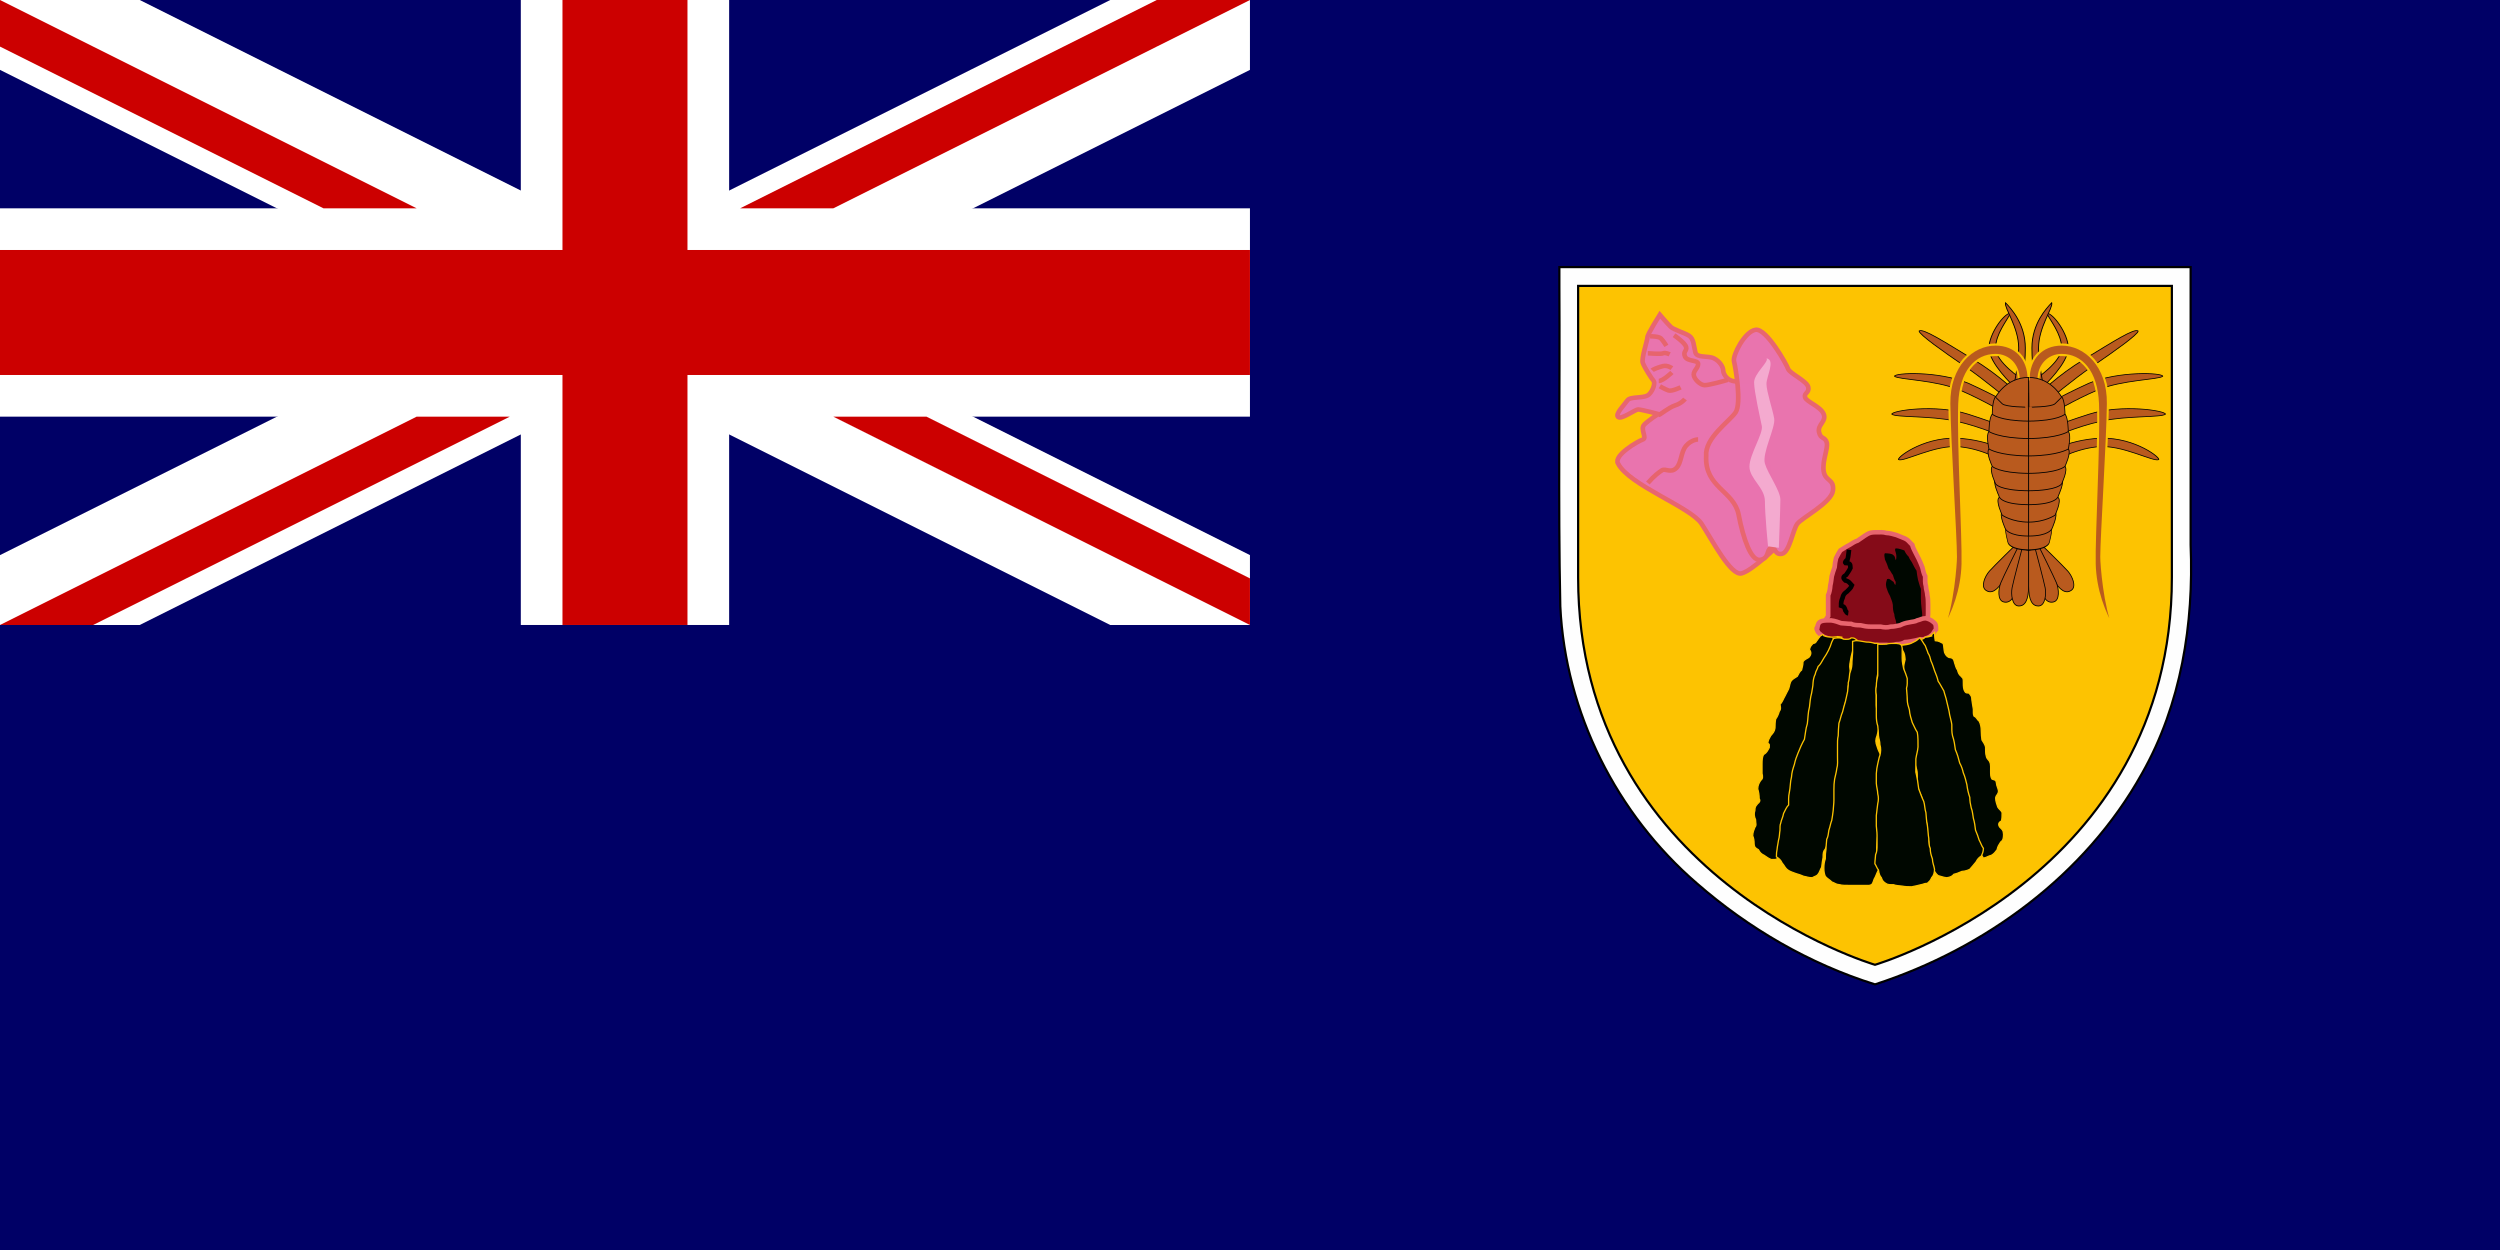<?xml version="1.0" encoding="UTF-8" standalone="no"?>
<!-- Created with Sodipodi ("http://www.sodipodi.com/") -->
<svg
   xmlns:dc="http://purl.org/dc/elements/1.1/"
   xmlns:cc="http://web.resource.org/cc/"
   xmlns:rdf="http://www.w3.org/1999/02/22-rdf-syntax-ns#"
   xmlns:svg="http://www.w3.org/2000/svg"
   xmlns="http://www.w3.org/2000/svg"
   xmlns:sodipodi="http://inkscape.sourceforge.net/DTD/sodipodi-0.dtd"
   xmlns:inkscape="http://www.inkscape.org/namespaces/inkscape"
   height="500"
   id="svg548"
   sodipodi:docbase="C:\Documents and Settings\David Nelson\Archives\Svg"
   sodipodi:docname="Flag_of_the_Turks_and_Caicos_Islands.svg"
   sodipodi:version="0.32"
   width="1000"
   inkscape:version="0.43"
   version="1.0">
  <defs
     id="defs550" />
  <sodipodi:namedview
     id="base"
     showgrid="true"
     snaptogrid="false"
     inkscape:grid-points="true"
     gridspacingx="12.5px"
     gridspacingy="12.5px"
     gridtolerance="5px"
     inkscape:zoom="0.665"
     inkscape:cx="500"
     inkscape:cy="250"
     inkscape:window-width="756"
     inkscape:window-height="540"
     inkscape:window-x="21"
     inkscape:window-y="1"
     inkscape:current-layer="svg548" />
  <rect
     height="500"
     id="rect877"
     style="font-size:12px;fill:#000066;stroke-width:1pt"
     width="1000"
     x="3.3340877e-010"
     y="0" />
  <rect
     style="opacity:1;fill:#000066;fill-opacity:1;fill-rule:evenodd;stroke:none;stroke-width:0.25;stroke-linecap:butt;stroke-linejoin:round;stroke-miterlimit:4;stroke-dasharray:none;stroke-dashoffset:0;stroke-opacity:1"
     id="rect1559"
     width="500"
     height="250"
     x="0"
     y="0" />
  <g
     id="g878"
     style="font-size:12px"
     transform="scale(8.333,8.333)">
    <path
       d="M 0,0 L 0,3.354 L 53.292,30 L 60,30 L 60,26.646 L 6.708,0 L 0,0 z M 60,0 L 60,3.354 L 6.708,30 L 0,30 L 0,26.646 L 53.292,0 L 60,0 z "
       id="path879"
       style="font-size:12px;fill:#ffffff;stroke-width:1pt" />
    <path
       d="M 25,0 L 25,30 L 35,30 L 35,0 L 25,0 z M 0,10 L 0,20 L 60,20 L 60,10 L 0,10 z "
       id="path880"
       style="font-size:12px;fill:#ffffff;stroke-width:1pt" />
    <path
       d="M 0,12 L 0,18 L 60,18 L 60,12 L 0,12 z M 27,0 L 27,30 L 33,30 L 33,0 L 27,0 z "
       id="path881"
       style="font-size:12px;fill:#cc0000;stroke-width:1pt" />
    <path
       d="M 0,30 L 20,20 L 24.472,20 L 4.472,30 L 0,30 z M 0,0 L 20,10 L 15.528,10 L 0,2.236 L 0,0 z M 35.528,10 L 55.528,0 L 60,0 L 40,10 L 35.528,10 z M 60,30 L 40,20 L 44.472,20 L 60,27.764 L 60,30 z "
       id="path882"
       style="font-size:12px;fill:#cc0000;stroke-width:1pt" />
  </g>
  <path
     style="font-size:12px;fill:#ffffff;fill-opacity:0.996;fill-rule:evenodd;stroke:#000000;stroke-width:0.879"
     d="M 623.75,114.344 C 624.017,157.077 623.226,199.853 624.125,242.562 C 626.171,284.994 646.601,325.615 678.719,353.312 C 699.414,371.351 723.76,385.539 750,393.75 C 793.883,379.509 834.147,350.101 856.781,309.406 C 872.481,281.776 877.539,249.474 876.25,218 C 876.25,180.948 876.25,143.896 876.25,106.844 C 792.083,106.844 707.917,106.844 623.75,106.844 C 623.75,109.344 623.75,111.844 623.75,114.344 z "
     id="path2645" />
  <g
     id="g2648">
    <path
       d="M 750,385.917 C 750,385.917 631.25,351.163 631.25,231 L 631.25,114.354 L 868.75,114.354 L 868.75,231 C 868.75,351.004 750,385.917 750,385.917 z "
       id="path665"
       sodipodi:nodetypes="cccccc"
       style="font-size:12px;fill:#fdc300;fill-opacity:0.996;fill-rule:evenodd;stroke:#000000;stroke-width:0.879" />
    <g
       id="g666"
       style="font-size:12px"
       transform="matrix(1.399,0,0,1.361,569.945,73.036)">
      <path
         d="M 115.308,127.43 C 115.308,126.969 115.308,125.227 115.308,124.141 C 115.308,123.182 115.308,122.223 115.308,121.264 C 115.712,120.37 115.851,119.42 115.925,118.386 C 116.149,117.489 116.229,116.506 116.336,115.714 C 116.625,114.704 116.806,113.963 117.158,113.042 C 117.227,112.15 117.334,111.312 117.569,110.37 C 117.871,109.69 118.46,108.643 118.802,108.109 C 119.817,107.481 120.456,106.992 121.474,106.465 C 122.283,105.942 122.843,105.52 123.735,105.232 C 124.672,104.63 125.395,103.985 126.407,103.382 C 127.262,102.849 127.842,102.777 129.079,102.765 C 130.063,102.765 131.098,102.684 131.957,102.971 C 133.069,103.01 133.996,103.366 134.835,103.587 C 135.527,103.864 136.377,104.241 137.301,104.615 C 138.245,105.067 138.454,105.597 139.356,106.465 C 139.551,107.29 139.862,107.853 140.179,108.52 C 140.513,109.227 140.769,109.758 141.206,110.576 C 141.504,111.205 141.885,112.127 142.234,113.042 C 142.419,113.904 142.696,115.122 143.056,115.714 C 143.056,116.698 142.975,117.732 143.262,118.592 C 143.303,119.743 143.633,120.186 143.673,121.264 C 143.831,121.991 143.878,122.939 143.878,123.936 C 143.878,124.895 143.878,125.854 143.878,126.813 C 143.863,128.078 143.613,128.356 142.851,128.869 C 142.008,129.734 141.588,129.954 141.001,130.719 C 140.349,131.137 139.747,131.523 138.74,131.746 C 137.766,132.071 136.616,132.013 135.657,132.363 C 134.375,132.363 133.207,132.485 131.957,132.568 C 130.458,132.707 128.871,132.792 127.435,132.98 C 126.328,133.111 125.243,133.303 124.146,132.98 C 123.425,132.812 122.335,132.65 121.474,132.363 C 120.53,132.29 119.837,132.075 118.802,131.952 C 117.877,131.5 116.949,131.144 115.925,130.924 C 115.419,130.347 115.117,129.859 114.897,128.869 C 114.291,128.667 115.094,127.81 115.308,127.43 z "
         id="path650"
         style="fill:#850b18;fill-opacity:1;fill-rule:evenodd;stroke:#e8666f;stroke-width:1pt;stroke-linecap:butt;stroke-linejoin:miter;stroke-opacity:0.996" />
      <path
         d="M 121.269,107.904 C 121.228,108.184 121.062,110.167 120.858,110.781 C 120.45,111.073 120.002,111.57 120.241,111.809 C 121.52,111.856 121.633,111.969 121.68,113.248 C 121.314,114.083 120.859,114.661 120.447,115.303 C 119.627,115.821 119.431,116.156 120.241,116.947 C 121.285,117.145 121.567,117.837 122.091,118.386 C 121.795,119.233 121.247,119.55 120.652,120.236 C 120.029,120.66 119.591,121.109 119.419,122.086 C 119.061,122.877 119.008,123.33 119.008,124.347 C 119.965,124.648 119.973,124.845 120.241,125.786 C 120.652,126.243 120.528,126.548 121.063,126.608"
         id="path651"
         style="fill:none;fill-opacity:1;fill-rule:evenodd;stroke:#000000;stroke-width:1pt;stroke-linecap:butt;stroke-linejoin:miter;stroke-opacity:1" />
      <path
         d="M 134.629,128.663 C 134.603,128.576 134.218,127.556 134.218,126.813 C 133.896,126.193 133.807,125.106 133.807,124.141 C 133.684,123.234 133.346,122.417 132.985,121.469 C 132.495,120.607 132.212,119.842 131.957,119.003 C 131.667,117.843 131.925,117.406 132.163,116.536 C 132.933,116.259 133.181,116.884 134.012,117.359 C 134.405,118.293 134.604,118.732 134.629,117.359 C 134.259,116.815 133.996,115.995 133.807,115.303 C 133.348,114.773 133.144,114.036 132.574,113.453 C 132.331,112.552 131.98,111.715 131.546,110.781 C 131.484,110.056 131.181,109.418 131.546,108.931 C 132.573,109.002 133.57,109 134.012,109.548 C 134.461,109.847 134.425,110.477 134.629,110.987 C 134.925,110.395 134.828,109.324 134.629,108.726 C 134.541,108.229 134.239,107.883 134.629,107.493 C 135.713,107.533 136.231,107.846 137.095,108.109 C 137.475,108.976 137.815,109.42 138.329,109.959 C 138.583,110.72 139.016,111.129 139.356,111.809 C 139.626,112.358 140.167,113.492 140.59,114.07 C 140.66,114.99 140.824,115.753 141.001,116.742 C 141.245,117.443 141.444,118.576 141.823,119.414 C 141.823,120.373 141.823,121.332 141.823,122.291 C 141.823,123.328 141.916,124.22 142.028,125.169 C 142.139,125.989 142.234,126.794 142.234,127.841 C 142.19,129.086 141.898,129.426 141.206,129.897 C 140.497,130.581 140.175,130.704 138.945,130.719 C 137.997,130.606 137.105,130.513 136.068,130.513 C 135.037,130.458 134.834,130.145 134.218,129.691 L 136.068,130.513 C 135.037,130.458 134.834,130.145 134.629,128.663 z "
         id="path652"
         style="fill:#000700;fill-opacity:1;fill-rule:evenodd;stroke:none;stroke-width:1.25;stroke-linecap:butt;stroke-linejoin:miter;stroke-dasharray:none;stroke-opacity:1" />
      <path
         d="M 112.431,132.157 C 112.435,132.165 113.295,133.062 113.869,133.391 C 114.531,133.777 115.234,133.87 116.13,134.213 C 117.365,134.444 117.766,134.716 118.802,135.241 C 119.472,135.558 119.599,135.838 120.652,135.857 C 121.512,136.144 122.546,136.063 123.53,136.063 C 124.609,136.05 125.086,135.857 126.202,135.857 C 127.161,135.857 128.12,135.857 129.079,135.857 C 130.039,135.857 130.998,135.857 131.957,135.857 C 132.952,136.023 133.847,135.981 134.835,135.652 C 135.887,135.639 136.611,135.503 137.301,135.035 C 138.322,134.997 138.945,134.807 139.973,134.624 C 140.807,134.386 141.512,134.213 142.645,134.213 C 143.596,133.812 144.378,133.611 144.906,132.98 C 145.516,132.544 145.603,131.822 146.139,131.335 C 146.139,130.084 146.124,129.679 145.317,129.074 C 144.775,128.591 144.065,128.236 143.262,128.047 C 141.998,128.062 141.908,128.416 140.795,128.663 C 140.225,129.051 139.257,129.048 138.329,129.28 C 137.438,129.412 136.651,129.697 135.862,130.102 C 134.797,130.29 134.368,130.513 133.19,130.513 C 132.27,130.82 131.234,130.744 130.313,130.513 C 129.353,130.513 128.394,130.513 127.435,130.513 C 126.356,130.513 125.507,130.351 124.558,130.102 C 123.558,130.102 122.526,130.046 121.886,129.691 C 120.831,129.691 120.02,129.522 119.008,129.485 C 118.235,129.191 117.18,128.785 116.13,128.663 C 115.183,128.663 114.109,128.652 113.458,128.869 C 112.581,129.206 112.369,129.766 112.225,130.719 C 111.691,130.897 112.265,131.716 112.431,132.157 z "
         id="path649"
         style="fill:#850b18;fill-opacity:1;fill-rule:evenodd;stroke:#e8666f;stroke-width:1pt;stroke-linecap:butt;stroke-linejoin:miter;stroke-opacity:0.996" />
      <path
         d="M 145.728,132.157 C 145.728,132.509 145.788,133.954 145.934,134.624 C 147.085,134.712 147.282,135.009 148.195,135.446 C 148.404,136.075 148.402,137.302 148.606,138.118 C 148.877,138.691 149.159,139.256 149.839,139.557 C 151.043,139.665 151.226,140.042 151.483,141.201 C 151.731,141.9 151.881,142.743 152.305,143.257 C 152.505,144.106 152.767,144.639 153.333,145.106 C 153.672,145.615 153.923,145.434 153.95,146.34 C 153.95,147.287 153.939,148.362 154.155,149.012 C 154.507,149.754 154.454,150.019 155.594,150.039 C 156.083,150.759 156.4,150.782 156.416,152.095 C 156.533,153.074 156.715,153.934 156.827,154.767 C 156.827,155.505 156.771,156.386 157.033,156.822 C 157.817,157.136 157.838,157.808 158.472,158.261 C 158.941,159.178 159.075,160.022 159.088,161.139 C 159.088,162.186 159.183,162.991 159.294,163.811 C 159.772,164.638 160.083,164.993 160.322,165.866 C 160.322,166.814 160.31,167.888 160.527,168.538 C 160.715,169.565 161.245,169.514 161.555,170.388 C 161.846,170.969 161.76,172.161 161.76,173.06 C 161.76,174.081 161.785,174.753 162.171,175.321 C 162.779,175.564 163.296,175.477 163.405,176.349 C 163.5,177.477 163.889,177.835 164.021,178.815 C 163.912,180.016 163.395,179.8 163.199,180.871 C 163.213,182.004 163.599,182.713 163.816,183.543 C 164.164,184.176 164.834,184.526 165.049,185.187 C 165.049,186.08 165.044,187.052 164.843,187.653 C 164.009,188.007 163.85,188.74 164.432,189.503 C 165.04,190.097 165.415,190.329 165.46,191.559 C 165.446,192.769 165.314,193.337 164.638,193.82 C 164.187,194.615 163.829,194.948 163.61,196.081 C 163.058,196.795 162.788,197.259 161.966,197.725 C 161.054,197.939 160.754,198.314 159.705,198.547 C 159.347,197.989 158.717,197.055 158.472,196.286 C 157.952,195.537 157.518,194.789 157.033,193.82 C 157.033,192.789 157.062,192.091 156.622,191.559 C 155.944,191.333 155.731,190.552 155.389,189.914 C 155.21,189.146 154.791,188.187 154.566,187.448 C 154.35,186.798 154.361,185.724 154.361,184.776 C 154.32,183.678 154.068,183.071 153.539,182.104 C 153.024,181.394 152.624,180.38 152.305,179.637 C 151.896,178.624 151.689,177.981 151.689,176.76 C 151.87,175.927 151.868,175.091 151.689,174.088 C 151.502,173.042 151.291,172.522 151.278,171.416 C 150.991,170.556 150.933,169.472 150.867,168.538 C 150.458,167.636 150.178,166.677 150.045,165.661 C 149.591,164.812 149.358,164.336 149.222,163.194 C 149.05,162.229 148.848,161.348 148.811,160.317 C 148.354,159.777 148.009,158.907 147.578,158.056 C 147.366,157.101 147.167,156.705 147.167,155.589 C 146.774,154.687 146.51,154.151 146.345,153.123 C 145.962,152.129 145.65,151.486 145.317,150.451 C 145.317,149.423 145.317,148.395 145.317,147.367 C 145.021,146.479 144.895,145.396 144.7,144.49 C 144.349,143.573 144.204,142.916 143.878,142.229 C 143.667,141.278 143.442,140.511 143.056,139.557 C 142.827,138.527 142.394,137.845 141.823,136.885 C 141.604,135.9 141.185,135.382 140.795,134.418 C 141.906,134.339 142.578,134.175 143.056,133.596 C 144.025,133.579 144.36,133.349 145.112,133.185 L 143.056,133.596 C 144.025,133.579 144.36,133.349 145.728,132.157 z "
         id="path643"
         style="fill:#000700;fill-opacity:1;fill-rule:evenodd;stroke:#fdc300;stroke-width:0.375;stroke-linecap:butt;stroke-linejoin:miter;stroke-dasharray:none;stroke-opacity:0.996" />
      <path
         d="M 112.842,133.391 C 112.773,133.391 112.705,133.391 112.636,133.391 C 113.241,133.391 112.877,133.333 112.225,134.418 C 111.746,134.933 111.931,135.312 110.992,135.446 C 110.463,136.024 110.106,136.353 109.964,137.296 C 110.53,137.981 110.478,138.797 109.759,139.557 C 109.102,140.004 108.564,140.129 108.114,140.79 C 108.101,141.874 107.886,142.415 107.703,143.257 C 107.145,143.655 106.859,144.42 106.47,145.106 C 105.943,145.465 105.232,145.848 104.826,146.34 C 104.298,147.027 104.329,147.876 104.003,148.806 C 103.708,149.43 103.295,150.155 102.976,150.862 C 102.458,151.748 102.15,152.825 101.537,153.328 C 101.662,154.251 101.86,154.743 101.331,155.383 C 101.141,156.113 100.704,157.172 100.304,157.644 C 100.146,158.372 100.098,159.32 100.098,160.317 C 99.946,161.329 99.575,161.73 98.865,162.577 C 98.459,163.364 98.122,163.812 98.043,164.838 C 98.654,164.991 98.454,165.387 98.454,166.072 C 97.968,166.948 97.757,167.561 96.81,168.127 C 96.447,168.863 96.398,169.705 96.398,170.799 C 96.398,171.758 96.398,172.717 96.398,173.677 C 96.606,174.632 96.669,175.169 95.987,175.732 C 95.552,176.501 95.208,176.99 95.165,178.199 C 95.439,179.155 95.576,179.971 95.576,181.076 C 95.99,181.627 95.635,182.216 95.165,182.515 C 94.676,183.234 94.359,183.257 94.343,184.57 C 94.067,185.397 94.125,186.306 94.549,187.242 C 94.562,188.397 94.891,188.84 94.343,189.503 C 94.093,190.253 93.768,190.812 93.727,191.97 C 94.013,192.687 94.138,193.318 94.138,194.436 C 94.237,195.527 94.702,195.626 95.371,196.081 C 95.793,196.962 96.252,197.35 97.015,197.725 C 97.688,198.156 98.144,198.621 99.07,198.958 C 99.706,198.958 100.371,199.011 100.715,198.753 C 100.92,198.137 100.991,196.846 101.331,196.286 C 101.511,195.511 101.831,194.598 101.948,193.614 C 102.286,193.057 102.478,191.742 102.77,191.148 C 103.124,190.23 103.476,189.433 103.798,188.681 C 104.103,188.036 104.429,187.218 104.62,186.215 C 104.792,185.25 104.994,184.369 105.031,183.337 C 105.322,182.756 105.237,181.564 105.237,180.665 C 105.708,179.848 106.059,179.484 106.47,178.815 C 107.144,177.934 107.463,177.27 107.703,176.349 C 107.703,175.389 107.703,174.43 107.703,173.471 C 108.233,172.538 108.475,171.881 108.936,171.005 C 108.936,170.045 108.936,169.086 108.936,168.127 C 109.162,167.113 109.517,166.509 109.964,165.661 C 110.282,164.92 110.455,164.059 110.786,163.194 C 110.826,162.078 111.185,161.332 111.403,160.317 C 111.811,159.413 112.036,158.432 112.225,157.439 C 112.524,156.655 112.768,155.826 113.253,154.972 C 113.637,154.17 113.993,153.639 114.486,153.123 C 114.65,152.204 114.692,151.267 114.692,150.245 C 114.692,149.286 114.692,148.327 114.692,147.367 C 114.692,146.21 114.816,145.43 115.308,144.49 C 115.6,143.76 115.846,143.154 116.336,142.64 C 116.515,141.816 116.734,140.869 116.747,139.762 C 116.786,138.679 117.104,137.845 117.569,137.296 C 117.719,136.305 118.12,136.055 118.391,135.241 C 118.822,134.953 119.067,134.331 119.213,133.596 C 118.363,133.411 117.574,133.473 116.541,133.596 C 115.423,133.596 114.792,133.472 114.075,133.185 C 113.859,132.536 113.758,132.902 112.842,133.391 z "
         id="path644"
         style="fill:#000700;fill-opacity:1;fill-rule:evenodd;stroke:#fdc300;stroke-width:0.375;stroke-linecap:butt;stroke-linejoin:miter;stroke-dasharray:none;stroke-opacity:0.996" />
      <path
         d="M 116.747,134.007 C 116.678,134.007 116.61,134.007 116.541,134.007 C 117.116,134.007 116.772,133.945 116.336,135.035 C 115.83,136.762 115.072,138.305 114.075,139.762 C 113.542,140.658 113.079,141.718 112.431,142.229 C 112.154,143.258 111.761,143.48 111.608,144.49 C 111.264,145.113 111.056,146.122 110.992,146.956 C 110.98,148.137 110.71,148.954 110.581,150.039 C 110.231,151.289 110.09,152.834 109.964,154.15 C 109.524,155.727 109.577,157.474 109.348,159.083 C 108.884,160.445 108.793,162.148 108.525,163.605 C 107.795,164.908 107.195,166.387 106.676,167.716 C 106.228,168.821 105.91,169.746 105.648,171.005 C 105.232,172.294 104.909,173.318 104.826,174.704 C 104.446,176.075 104.522,177.778 104.209,179.226 C 103.944,180.417 104.003,181.669 104.003,182.926 C 103.419,183.487 103.062,184.409 102.565,185.392 C 102.384,186.514 101.909,187.321 101.743,188.27 C 101.512,188.731 101.537,189.576 101.537,190.325 C 101.379,191.211 101.41,192.352 101.126,193.203 C 101.003,194.237 100.787,194.931 100.715,195.875 C 100.576,196.512 100.509,197.247 100.509,198.136 C 101.183,198.628 101.727,199.012 102.154,199.986 C 102.814,200.712 102.936,201.425 103.798,202.041 C 104.268,202.439 105.391,202.815 106.059,203.069 C 107.007,203.35 107.634,203.566 108.32,203.891 C 109.253,204.032 109.588,204.302 110.786,204.302 C 111.381,203.895 112.058,203.851 112.431,203.274 C 112.878,202.773 113.094,201.754 113.458,201.219 C 113.572,200.25 113.701,199.114 113.869,198.341 C 113.869,197.162 113.888,196.564 114.486,195.875 C 114.881,194.933 115.21,194.372 115.514,193.614 C 115.917,192.69 116.127,192.233 116.336,191.148 C 116.494,190.42 116.541,189.472 116.541,188.476 C 116.554,187.43 116.718,186.537 116.953,185.598 C 117.343,184.634 117.757,183.762 117.98,182.72 C 118.423,181.741 118.583,181.18 118.597,180.048 C 118.597,178.997 118.404,178.208 118.391,177.171 C 118.391,176.075 118.391,174.978 118.391,173.882 C 118.427,172.87 118.597,172.059 118.597,171.005 C 118.597,170.045 118.597,169.086 118.597,168.127 C 118.597,167.168 118.597,166.209 118.597,165.249 C 118.719,164.224 119.005,163.346 119.213,162.372 C 119.5,161.512 119.419,160.478 119.419,159.494 C 119.419,158.44 119.588,157.628 119.625,156.617 C 119.788,155.638 119.862,154.509 120.036,153.534 C 120.382,152.594 120.665,151.666 120.858,150.656 C 121.075,150.006 121.063,148.932 121.063,147.984 C 121.419,147.02 121.572,145.968 121.68,144.901 C 121.68,143.809 121.545,143.148 121.474,142.229 C 121.487,141.138 121.764,140.369 121.886,139.351 C 122.152,138.385 122.386,137.336 122.502,136.474 C 123.128,135.754 123.417,135.355 123.53,134.418 C 122.843,134.002 122.911,133.802 121.886,133.802 C 121.464,134.325 120.779,134.213 119.83,134.213 C 119.393,133.876 118.272,133.609 117.775,133.391 L 119.83,134.213 C 119.393,133.876 118.272,133.609 116.747,134.007 z "
         id="path646"
         style="fill:#000700;fill-opacity:1;fill-rule:evenodd;stroke:#fdc300;stroke-width:0.375;stroke-linecap:butt;stroke-linejoin:miter;stroke-dasharray:none;stroke-opacity:0.996" />
      <path
         d="M 135.451,136.063 C 135.722,136.248 136.556,136.981 136.684,137.707 C 137.162,138.328 137.234,139.308 137.301,140.174 C 137.079,141.171 136.89,141.656 136.89,142.846 C 136.89,143.805 136.89,144.764 136.89,145.723 C 136.89,146.888 136.994,147.393 137.507,147.984 C 137.507,148.943 137.507,149.902 137.507,150.862 C 137.846,151.506 137.918,152.316 137.918,153.328 C 137.918,154.451 138.021,155.248 138.329,156.206 C 138.797,156.895 138.83,157.755 139.151,158.672 C 139.151,159.764 139.286,160.425 139.356,161.344 C 139.394,162.354 139.562,162.898 139.562,164.016 C 139.562,164.975 139.562,165.935 139.562,166.894 C 139.811,167.844 139.973,168.692 139.973,169.771 C 140.015,170.956 140.363,171.424 140.59,172.443 C 140.806,173.094 140.795,174.168 140.795,175.115 C 140.523,176.204 140.552,176.913 141.001,177.787 C 141.209,178.552 141.414,179.252 141.823,180.048 C 142.178,180.895 142.399,181.586 142.44,182.72 C 142.552,183.669 142.645,184.561 142.645,185.598 C 143.088,186.233 143.299,187.328 143.467,188.27 C 143.69,189.161 143.673,190.142 143.673,191.148 C 143.745,192.092 143.961,192.785 144.084,193.82 C 144.084,194.779 144.084,195.738 144.084,196.697 C 144.15,197.619 144.365,198.763 144.7,199.369 C 144.829,200.32 145.097,200.844 145.317,201.836 C 145.922,202.613 145.986,203.065 146.756,203.686 C 147.588,203.878 148.269,204.229 149.222,204.302 C 150.169,204.174 150.766,203.914 151.278,203.274 C 152.055,203.132 152.806,202.766 153.539,202.452 C 154.52,202.377 155.12,202.157 155.8,201.836 C 156.651,200.912 156.881,200.493 157.65,199.575 C 158.053,198.732 158.463,198.356 159.088,197.93 C 159.393,197.286 159.667,196.737 159.705,195.669 C 159.211,195.031 158.967,194.107 158.472,193.203 C 158.246,192.352 157.841,191.279 157.444,190.325 C 157.316,189.158 157.159,187.937 156.827,186.831 C 156.635,185.805 156.594,184.696 156.211,183.748 C 155.978,182.752 155.813,181.76 155.8,180.665 C 155.41,179.528 155.115,178.216 154.978,176.965 C 154.679,175.784 154.444,174.591 153.95,173.471 C 153.731,172.45 153.419,171.5 152.922,170.594 C 152.613,169.253 152.249,167.985 151.689,166.688 C 151.518,165.298 151.311,163.895 150.867,162.577 C 150.631,161.568 150.661,160.418 150.661,159.289 C 150.54,158.271 150.232,157.397 150.045,156.411 C 149.886,155.056 149.483,153.801 149.222,152.506 C 148.991,151.284 148.643,150.514 148.4,149.423 C 147.777,148.377 147.446,147.558 146.756,146.545 C 146.535,145.514 146.126,144.428 145.728,143.462 C 145.417,142.495 145.128,141.505 144.7,140.585 C 144.53,139.85 144.275,138.804 143.878,138.324 C 143.676,137.581 143.299,136.861 143.056,136.063 C 142.643,135.586 142.27,134.714 141.823,134.213 C 141.632,133.448 141.386,134.005 141.001,134.213 C 140.599,134.699 139.635,135.074 138.945,135.446 C 138.229,135.733 137.597,135.857 136.479,135.857 L 138.945,135.446 C 138.229,135.733 137.597,135.857 135.451,136.063 z "
         id="path645"
         style="fill:#000700;fill-opacity:1;fill-rule:evenodd;stroke:#fdc300;stroke-width:0.375;stroke-linecap:butt;stroke-linejoin:miter;stroke-dasharray:none;stroke-opacity:0.996"
         transform="translate(0,-3.051758e-5)" />
      <path
         d="M 122.297,134.829 C 122.297,135.254 122.297,137.075 122.297,138.118 C 122.245,139.344 122.091,140.356 122.091,141.612 C 122.055,142.622 121.723,143.572 121.474,144.284 C 121.371,145.052 121.348,146.103 121.063,146.956 C 121.063,148.048 120.929,148.709 120.858,149.628 C 120.593,150.687 120.53,151.4 120.241,152.506 C 119.961,153.532 119.643,154.546 119.419,155.589 C 118.973,156.575 118.79,157.841 118.391,158.878 C 118.292,160.114 118.186,161.297 118.186,162.577 C 117.949,163.526 117.98,164.593 117.98,165.661 C 117.98,166.688 117.98,167.716 117.98,168.744 C 117.98,169.909 118.106,171.207 117.775,172.238 C 117.654,173.328 117.357,174.276 117.158,175.321 C 116.995,176.301 116.953,177.321 116.953,178.404 C 116.953,179.432 116.953,180.459 116.953,181.487 C 116.953,182.603 116.785,183.497 116.747,184.57 C 116.634,185.52 116.502,186.518 116.336,187.448 C 115.964,188.366 115.857,189.395 115.514,190.325 C 115.406,191.23 115.263,192.395 114.897,192.997 C 114.861,194.009 114.692,194.821 114.692,195.875 C 114.528,196.794 114.486,197.73 114.486,198.753 C 114.171,199.699 114.087,200.386 114.075,201.425 C 114.075,202.543 114.199,203.174 114.486,203.891 C 115.066,204.613 115.891,204.997 116.336,205.535 C 117.357,205.907 117.449,206.269 118.597,206.358 C 119.247,206.574 120.321,206.563 121.269,206.563 C 122.228,206.563 123.187,206.563 124.146,206.563 C 125.106,206.563 126.065,206.563 127.024,206.563 C 128.112,206.364 128.049,205.834 128.463,204.713 C 128.899,204.071 129.196,202.881 129.696,202.041 C 129.878,201.255 130.107,200.444 130.107,199.369 C 130.064,198.2 129.663,198.091 129.285,197.108 C 129.047,196.043 129.285,195.178 129.285,194.025 C 129.322,193.015 129.491,192.471 129.491,191.353 C 129.813,190.421 129.985,189.537 130.313,188.476 C 130.313,187.258 130.505,186.192 130.518,184.981 C 130.518,183.998 130.599,182.963 130.313,182.104 C 130.313,180.88 130.243,179.74 130.107,178.61 C 129.82,177.749 129.916,176.611 129.696,175.732 C 129.696,174.497 129.584,173.133 129.902,172.032 C 130.271,170.859 130.708,170.028 130.724,168.744 C 130.065,167.69 129.703,167.073 129.285,165.661 C 128.863,164.495 128.817,163.734 129.285,162.577 C 129.562,161.501 129.822,160.608 129.902,159.494 C 129.902,158.489 129.919,157.508 129.696,156.617 C 129.378,155.626 129.119,154.69 129.079,153.534 C 129.079,152.506 129.079,151.478 129.079,150.451 C 129.079,149.255 129.052,148.032 129.285,146.956 C 129.285,145.96 129.332,145.012 129.491,144.284 C 129.697,143.321 129.911,142.295 130.313,141.407 C 130.313,140.359 130.218,139.555 130.107,138.735 C 130.107,137.617 129.939,137.073 129.902,136.063 C 129.793,135.224 129.523,135.446 128.668,135.446 C 127.931,135.184 127.282,135.035 126.202,135.035 C 125.349,134.92 124.552,134.697 123.53,134.624 C 122.976,134.624 123.388,134.611 122.297,134.829 z "
         id="path647"
         style="fill:#000700;fill-opacity:1;fill-rule:evenodd;stroke:#fdc300;stroke-width:0.375;stroke-linecap:butt;stroke-linejoin:miter;stroke-dasharray:none;stroke-opacity:0.996" />
      <path
         d="M 129.491,135.652 C 129.491,136.113 129.491,137.855 129.491,138.94 C 129.491,139.899 129.491,140.859 129.491,141.818 C 129.491,142.846 129.491,143.873 129.491,144.901 C 129.274,146.025 129.079,146.688 129.079,147.984 C 128.898,148.817 128.9,149.653 129.079,150.656 C 129.079,151.615 129.079,152.575 129.079,153.534 C 129.079,154.561 129.079,155.589 129.079,156.617 C 129.079,157.755 129.18,158.707 129.491,159.7 C 129.561,160.681 129.696,161.529 129.696,162.577 C 129.784,163.563 130.107,164.075 130.107,165.249 C 130.419,166.219 130.349,167.363 130.107,168.333 C 129.839,169.003 129.728,169.851 129.491,170.799 C 129.264,171.705 129.148,172.712 129.079,173.677 C 129.079,174.636 129.079,175.595 129.079,176.554 C 129.151,177.683 129.45,178.503 129.491,179.637 C 129.731,180.599 129.731,181.553 129.491,182.515 C 129.392,183.729 129.163,184.837 129.079,186.009 C 129.079,187.037 129.079,188.064 129.079,189.092 C 129.117,190.102 129.285,190.646 129.285,191.764 C 129.285,192.723 129.285,193.683 129.285,194.642 C 129.285,195.753 129.291,196.596 128.874,197.519 C 128.84,198.474 128.668,199.206 128.668,200.191 C 129.057,200.763 129.253,201.531 129.696,202.041 C 129.822,203.101 130.046,203.757 130.518,204.302 C 130.75,205.151 131.122,205.518 131.751,205.946 C 132.284,206.386 132.982,206.358 134.012,206.358 C 134.56,206.631 135.811,206.678 136.479,206.769 C 137.206,206.927 138.154,206.974 139.151,206.974 C 140.101,206.805 141.072,206.553 141.823,206.358 C 142.661,206.238 142.657,205.965 143.673,205.946 C 144.258,205.346 144.53,205.241 144.906,204.302 C 145.473,203.649 145.688,202.969 145.728,201.836 C 145.554,200.712 145.145,199.985 145.112,198.753 C 144.749,197.686 144.495,196.879 144.495,195.669 C 144.144,194.993 144.084,193.824 144.084,192.792 C 143.87,191.578 143.869,190.157 143.673,188.887 C 143.398,187.689 143.378,186.371 143.262,185.187 C 142.922,184.169 142.952,182.908 142.645,181.898 C 142.089,180.702 141.695,179.499 141.206,178.199 C 141.015,176.527 140.768,174.89 140.384,173.266 C 140.384,171.964 140.384,170.662 140.384,169.36 C 140.554,168.105 140.913,167.097 141.001,165.866 C 141.001,164.396 141.033,162.894 140.795,161.55 C 140.259,160.746 139.849,159.669 139.356,158.672 C 139.019,157.46 138.625,156.347 138.534,154.972 C 138.224,153.937 137.931,153.047 137.918,151.889 C 137.918,150.739 137.769,149.723 137.712,148.601 C 137.999,147.741 137.918,146.707 137.918,145.723 C 137.702,144.896 137.262,143.79 136.89,142.846 C 136.707,141.775 136.479,140.949 136.479,139.762 C 136.479,138.803 136.479,137.844 136.479,136.885 C 136.374,135.73 135.983,135.549 134.835,135.446 C 133.851,135.446 132.816,135.365 131.957,135.652 C 130.966,135.652 130.533,135.773 129.491,135.652 z "
         id="path648"
         style="fill:#000700;fill-opacity:1;fill-rule:evenodd;stroke:#fdc300;stroke-width:0.375;stroke-linecap:butt;stroke-linejoin:miter;stroke-dasharray:none;stroke-opacity:0.996" />
    </g>
    <g
       id="g689"
       style="font-size:12px"
       transform="matrix(1.399,0,0,1.361,569.945,76.439)">
      <path
         d="M 55.243,80.088 C 58.401,86.418 76.014,92.904 79.108,97.766 C 82.201,102.627 87.505,113.234 90.598,112.35 C 93.692,111.466 100.763,104.395 100.763,104.395 C 100.763,104.395 96.344,56.665 93.692,56.223 C 91.04,55.781 89.714,56.223 87.947,55.781 C 86.179,55.339 85.295,53.572 85.295,52.688 C 85.295,51.804 84.411,50.036 82.643,49.152 C 80.876,48.268 77.782,49.152 77.34,47.384 C 76.898,45.617 76.898,43.407 75.572,42.523 C 74.246,41.639 71.153,40.755 70.269,39.871 C 69.385,38.987 67.175,36.336 67.175,36.336 C 67.175,36.336 63.64,42.081 63.64,42.965 C 63.64,43.849 61.872,49.152 62.314,50.478 C 62.756,51.804 64.966,55.339 65.407,55.781 C 65.85,56.223 65.407,58.433 64.082,59.759 C 62.756,61.085 58.778,60.201 57.895,61.526 C 57.011,62.852 54.359,65.504 55.243,66.388 C 56.127,67.272 60.104,64.178 60.988,64.178 C 61.872,64.178 66.733,65.504 66.733,65.504 C 66.733,65.504 64.082,67.272 62.756,68.597 C 61.43,69.923 63.64,72.575 62.314,73.017 C 60.988,73.459 53.823,77.684 55.243,80.088 z "
         id="path678"
         sodipodi:nodetypes="ccccccccccccccccccccccs"
         style="fill:#e974af;fill-opacity:0.996;fill-rule:evenodd;stroke:#e8666f;stroke-width:1pt;stroke-linecap:butt;stroke-linejoin:miter;stroke-opacity:1" />
      <path
         d="M 80.434,77.878 C 79.992,87.159 88.389,88.043 89.714,95.114 C 91.04,102.185 93.25,108.814 95.902,108.372 C 98.553,107.93 97.669,105.279 98.995,104.837 C 100.321,104.395 99.879,107.047 102.089,106.605 C 104.298,106.163 105.182,99.534 106.508,97.766 C 107.834,95.998 116.231,91.579 116.673,88.043 C 117.115,84.507 114.463,85.391 114.021,82.298 C 113.579,79.204 115.347,75.669 114.905,73.901 C 114.463,72.133 113.137,73.017 112.695,70.807 C 112.253,68.597 114.905,67.714 114.021,65.504 C 113.137,63.294 109.16,61.968 108.718,60.643 C 108.276,59.317 110.044,59.317 109.602,57.549 C 109.16,55.781 104.298,53.572 103.857,52.246 C 103.415,50.92 97.669,40.313 94.576,40.755 C 91.482,41.197 87.947,48.268 88.389,50.036 C 88.831,51.804 90.598,62.41 88.831,65.062 C 87.063,67.714 79.992,72.575 80.434,77.878 z "
         id="path679"
         style="fill:#e974af;fill-opacity:0.996;fill-rule:evenodd;stroke:#e8666f;stroke-width:1pt;stroke-linecap:butt;stroke-linejoin:miter;stroke-opacity:1" />
      <path
         d="M 97.669,49.152 C 100.321,49.594 97.669,54.455 97.669,56.665 C 97.669,58.875 99.437,64.178 99.879,66.83 C 100.321,69.481 96.344,76.995 97.227,80.088 C 98.111,83.182 101.647,88.043 101.647,90.695 C 101.647,93.346 101.205,104.837 101.205,104.837 L 98.111,104.395 C 98.111,104.395 97.227,95.114 97.227,91.137 C 97.227,87.159 92.808,84.507 92.808,80.972 C 92.808,77.436 96.785,71.249 96.344,69.04 C 95.902,66.83 94.134,58.875 94.134,56.223 C 94.134,53.572 98.553,50.036 97.669,49.152 z "
         id="path680"
         sodipodi:nodetypes="cccccccccccc"
         style="fill:#f4aacf;fill-opacity:1;fill-rule:evenodd;stroke:none;stroke-width:1pt;stroke-linecap:butt;stroke-linejoin:miter;stroke-opacity:1" />
      <path
         d="M 63.75,85.796 C 65.625,83.609 66.875,82.671 67.813,82.046 C 68.75,81.421 70.313,82.984 71.875,81.421 C 73.438,79.859 73.125,76.734 74.688,74.859 C 76.25,72.984 78.125,72.984 78.125,72.984"
         id="path681"
         style="fill:none;fill-opacity:1;fill-rule:evenodd;stroke:#e7646d;stroke-width:1pt;stroke-linecap:butt;stroke-linejoin:miter;stroke-opacity:1" />
      <path
         d="M 86.563,55.484 C 85.625,55.796 81.25,57.046 80,57.046 C 78.75,57.046 76.875,55.171 76.875,53.921 C 76.875,52.671 78.125,52.046 78.125,50.796 C 78.125,49.546 75,50.171 74.375,48.609 C 73.75,47.046 75,47.046 74.688,45.796 C 74.375,44.546 71.25,42.358 71.25,42.358"
         id="path682"
         style="fill:none;fill-opacity:1;fill-rule:evenodd;stroke:#e7646d;stroke-width:1pt;stroke-linecap:butt;stroke-linejoin:miter;stroke-opacity:1" />
      <path
         d="M 64.375,42.671 C 64.688,42.671 66.875,42.671 67.5,43.296 C 68.125,43.921 69.063,45.483 69.063,45.483"
         id="path683"
         style="fill:none;fill-opacity:1;fill-rule:evenodd;stroke:#e7646d;stroke-width:1pt;stroke-linecap:butt;stroke-linejoin:miter;stroke-opacity:1" />
      <path
         d="M 63.75,47.671 C 64.063,47.671 67.5,47.984 68.125,47.671 C 68.75,47.359 70,47.984 70,47.984"
         id="path684"
         style="fill:none;fill-opacity:1;fill-rule:evenodd;stroke:#e7646d;stroke-width:1pt;stroke-linecap:butt;stroke-linejoin:miter;stroke-opacity:1" />
      <path
         d="M 65,52.671 C 65.313,52.359 66.875,51.734 68.125,51.421 C 69.375,51.109 70.625,52.046 70.625,52.046"
         id="path685"
         style="fill:none;fill-opacity:1;fill-rule:evenodd;stroke:#e7646d;stroke-width:1pt;stroke-linecap:butt;stroke-linejoin:miter;stroke-opacity:1" />
      <path
         d="M 66.875,55.796 C 68.125,55.796 70.625,53.296 70.625,53.296"
         id="path686"
         style="fill:none;fill-opacity:1;fill-rule:evenodd;stroke:#e7646d;stroke-width:1pt;stroke-linecap:butt;stroke-linejoin:miter;stroke-opacity:1" />
      <path
         d="M 67.188,57.359 C 67.188,57.359 68.75,58.296 69.688,58.609 C 70.625,58.921 73.125,57.671 73.125,57.671"
         id="path687"
         style="fill:none;fill-opacity:1;fill-rule:evenodd;stroke:#e7646d;stroke-width:1pt;stroke-linecap:butt;stroke-linejoin:miter;stroke-opacity:1" />
      <path
         d="M 66.875,65.796 C 67.188,65.796 69.688,63.609 71.563,62.984 C 73.438,62.359 74.375,61.109 74.375,61.109"
         id="path688"
         style="fill:none;fill-opacity:1;fill-rule:evenodd;stroke:#e7646d;stroke-width:1pt;stroke-linecap:butt;stroke-linejoin:miter;stroke-opacity:1" />
    </g>
    <g
       id="g1070"
       style="font-size:12px"
       transform="matrix(1.008,0,0,1.008,11.204,-21.374)">
      <path
         d="M 779.408,912.595 C 779.408,912.595 779.288,1016.19 779.408,1091.83 C 779.528,1167.46 799.23,1196.74 833.67,1195.42 C 868.11,1194.09 874.778,1136.59 868.201,1103.34 C 861.624,1070.08 814.961,904.373 814.961,904.373 L 779.408,912.595 z "
         id="path577"
         sodipodi:nodetypes="cccccc"
         style="font-size:12px;fill:#b95a1e;fill-rule:evenodd;stroke:#000000;stroke-width:4.375"
         transform="matrix(6.308398e-2,-4.073591e-2,3.863361e-2,6.651678e-2,712.095,209.869)" />
      <path
         d="M 779.408,912.595 C 779.408,912.595 779.288,1016.19 779.408,1091.83 C 779.528,1167.46 799.23,1196.74 833.67,1195.42 C 868.11,1194.09 874.778,1136.59 868.201,1103.34 C 861.624,1070.08 814.961,904.373 814.961,904.373 L 779.408,912.595 z "
         id="path576"
         sodipodi:nodetypes="cccccc"
         style="font-size:12px;fill:#b95a1e;fill-rule:evenodd;stroke:#000000;stroke-width:4.375"
         transform="matrix(7.236112e-2,-1.619858e-2,1.53626e-2,7.629874e-2,725.152,182.348)" />
      <path
         d="M 779.408,912.595 C 779.408,912.595 779.288,1016.19 779.408,1091.83 C 779.528,1167.46 799.23,1196.74 833.67,1195.42 C 868.11,1194.09 874.778,1136.59 868.201,1103.34 C 861.624,1070.08 814.961,904.373 814.961,904.373 L 779.408,912.595 z "
         id="path575"
         sodipodi:nodetypes="cccccc"
         style="font-size:12px;fill:#b95a1e;fill-rule:evenodd;stroke:#000000;stroke-width:4.375"
         transform="matrix(7.39739e-2,0,0,7.799929e-2,736.235,168.42)" />
      <path
         d="M 779.528,255.118 C 939.096,253.724 956.693,219.686 956.693,219.686 C 956.693,219.686 992.123,148.82 974.409,131.102 C 956.692,113.386 779.528,113.386 779.528,113.386 L 779.528,255.118 z "
         id="path574"
         sodipodi:nodetypes="ccscc"
         style="font-size:12px;fill:#b95a1e;fill-rule:evenodd;stroke:#000000;stroke-width:5.554"
         transform="matrix(4.59062e-2,0,0,7.799929e-2,758.114,219.55)" />
      <path
         d="M 779.528,255.118 C 885.827,255.118 903.544,219.686 903.544,219.686 C 903.544,219.686 938.974,148.82 921.26,131.102 C 903.543,113.386 779.528,113.386 779.528,113.386 L 779.528,255.118 z "
         id="path570"
         sodipodi:nodetypes="ccscc"
         style="font-size:12px;fill:#b95a1e;fill-rule:evenodd;stroke:#000000;stroke-width:4.375"
         transform="matrix(7.39739e-2,0,0,7.799929e-2,736.234,214.022)" />
      <path
         d="M 779.528,255.118 C 868.111,255.118 921.261,219.685 921.261,219.685 C 921.261,219.685 956.691,148.819 938.977,131.101 C 921.26,113.385 779.528,113.386 779.528,113.386 L 779.528,255.118 z "
         id="path569"
         sodipodi:nodetypes="ccscc"
         style="font-size:12px;fill:#b95a1e;fill-rule:evenodd;stroke:#000000;stroke-width:4.375"
         transform="matrix(7.39739e-2,0,0,7.799929e-2,736.234,208.495)" />
      <path
         d="M 832.677,113.386 C 832.677,113.386 903.543,24.803 1027.56,-63.779 C 1151.57,-152.362 1241.29,-220.501 1257.87,-205.512 C 1257.87,-187.795 1151.57,-99.213 1062.99,-28.346 C 974.409,42.52 868.11,148.819 868.11,148.819 L 832.677,113.386 z "
         id="path554"
         sodipodi:nodetypes="cscscc"
         style="font-size:12px;fill:#b95a1e;fill-rule:evenodd;stroke:#000000;stroke-width:3.927"
         transform="matrix(9.180368e-2,0,0,7.799929e-2,721.875,168.582)" />
      <path
         d="M 832.677,113.386 C 832.677,113.386 902.727,61.361 1037.06,-10.63 C 1169.29,-74.547 1355.95,-63.779 1355.95,-46.063 C 1338.24,-28.346 1178.79,-28.346 1072.49,24.803 C 971.023,75.535 868.11,148.819 868.11,148.819 L 832.677,113.386 z "
         id="path557"
         sodipodi:nodetypes="cscscc"
         style="font-size:12px;fill:#b95a1e;fill-rule:evenodd;stroke:#000000;stroke-width:3.927"
         transform="matrix(9.180368e-2,0,0,7.799929e-2,722.629,174.11)" />
      <path
         d="M 832.677,113.386 C 832.677,113.386 894.352,78.318 1037.06,24.803 C 1178.78,-28.346 1366.93,7.087 1366.93,24.803 C 1349.22,42.52 1196.5,31.751 1090.2,60.236 C 980.207,87.994 868.11,148.819 868.11,148.819 L 832.677,113.386 z "
         id="path558"
         sodipodi:nodetypes="cscscc"
         style="font-size:12px;fill:#b95a1e;fill-rule:evenodd;stroke:#000000;stroke-width:3.927"
         transform="matrix(9.180368e-2,0,0,7.799929e-2,722.699,183.628)" />
      <path
         d="M 832.677,113.386 C 832.677,113.386 903.756,42.41 1055.15,24.803 C 1207.48,7.087 1331.5,113.386 1331.5,131.102 C 1313.79,148.819 1172.05,53.127 1065.75,66.814 C 953.132,80.468 868.11,148.819 868.11,148.819 L 832.677,113.386 z "
         id="path559"
         sodipodi:nodetypes="cscscc"
         style="font-size:12px;fill:#b95a1e;fill-rule:evenodd;stroke:#000000;stroke-width:3.927"
         transform="matrix(9.180368e-2,0,0,7.799929e-2,723.317,193.294)" />
      <path
         d="M 779.528,255.118 C 939.096,253.724 938.977,209.61 938.977,209.61 C 938.977,209.61 974.407,138.744 956.693,121.026 C 938.976,103.31 779.528,113.386 779.528,113.386 L 779.528,255.118 z "
         id="path568"
         sodipodi:nodetypes="ccscc"
         style="font-size:12px;fill:#b95a1e;fill-rule:evenodd;stroke:#000000;stroke-width:4.375"
         transform="matrix(7.39739e-2,0,0,7.799929e-2,736.234,201.585)" />
      <path
         d="M 779.528,255.118 C 939.096,253.724 956.693,219.686 956.693,219.686 C 956.693,219.686 992.123,148.82 974.409,131.102 C 956.692,113.386 779.528,113.386 779.528,113.386 L 779.528,255.118 z "
         id="path567"
         sodipodi:nodetypes="ccscc"
         style="font-size:12px;fill:#b95a1e;fill-rule:evenodd;stroke:#000000;stroke-width:4.375"
         transform="matrix(7.39739e-2,0,0,7.799929e-2,736.234,196.058)" />
      <path
         d="M 779.528,255.118 C 939.096,253.724 974.41,219.685 974.41,219.685 C 974.41,219.685 1009.84,148.819 992.126,131.102 C 974.409,113.386 779.528,113.386 779.528,113.386 L 779.528,255.118 z "
         id="path565"
         sodipodi:nodetypes="ccscc"
         style="font-size:12px;fill:#b95a1e;fill-rule:evenodd;stroke:#000000;stroke-width:4.375"
         transform="matrix(7.39739e-2,0,0,7.799929e-2,736.234,189.148)" />
      <path
         d="M 779.528,255.118 C 939.096,253.724 992.126,219.685 992.126,219.685 C 992.126,219.685 1009.84,148.819 992.126,131.102 C 974.409,113.386 779.528,113.386 779.528,113.386 L 779.528,255.118 z "
         id="path566"
         sodipodi:nodetypes="ccscc"
         style="font-size:12px;fill:#b95a1e;fill-rule:evenodd;stroke:#000000;stroke-width:4.375"
         transform="matrix(7.39739e-2,0,0,7.799929e-2,736.235,182.239)" />
      <path
         d="M 832.677,113.386 C 832.677,113.386 946.883,24.803 946.883,-46.063 C 946.883,-116.929 896.534,-187.795 882.258,-223.228 C 910.81,-223.228 975.434,-116.929 975.434,-46.063 C 975.434,31.381 868.11,148.819 868.11,148.819 L 832.677,113.386 z "
         id="path560"
         sodipodi:nodetypes="cscscc"
         style="font-size:12px;fill:#b95a1e;fill-rule:evenodd;stroke:#000000;stroke-width:3.927"
         transform="matrix(9.180368e-2,0,0,7.799929e-2,720.077,162.893)" />
      <path
         d="M 832.677,113.386 C 832.677,113.386 818.401,60.236 818.401,-46.063 C 818.401,-170.079 881.402,-248.956 904.055,-276.378 C 909.953,-248.956 846.953,-152.362 846.953,-46.063 C 846.953,31.381 868.11,148.819 868.11,148.819 L 832.677,113.386 z "
         id="path561"
         sodipodi:nodetypes="cscscc"
         style="font-size:12px;fill:#b95a1e;fill-rule:evenodd;stroke:#000000;stroke-width:3.927"
         transform="matrix(9.180368e-2,0,0,7.799929e-2,720.077,162.893)" />
      <path
         d="M 779.528,255.118 C 939.096,253.724 992.126,219.685 992.126,219.685 C 992.126,219.685 992.126,148.819 974.41,131.102 C 956.693,113.386 779.528,113.386 779.528,113.386 L 779.528,255.118 z "
         id="path564"
         sodipodi:nodetypes="ccscc"
         style="font-size:12px;fill:#b95a1e;fill-rule:evenodd;stroke:#000000;stroke-width:4.375"
         transform="matrix(7.39739e-2,0,0,7.799929e-2,736.234,175.33)" />
      <path
         d="M 779.528,255.118 C 939.096,253.724 974.409,219.685 974.409,219.685 C 974.409,219.685 974.409,148.819 956.693,131.102 C 938.976,113.386 779.528,113.386 779.528,113.386 L 779.528,255.118 z "
         id="path563"
         sodipodi:nodetypes="ccscc"
         style="font-size:12px;fill:#b95a1e;fill-rule:evenodd;stroke:#000000;stroke-width:4.375"
         transform="matrix(7.39739e-2,0,0,7.799929e-2,736.235,168.42)" />
      <path
         d="M 318.898,1318.11 C 373.963,1195.79 389.764,981.496 389.764,946.063 C 389.764,846.281 356.816,360.957 354.331,166.535 C 351.846,-27.887 478.346,-134.646 602.362,-134.646 C 708.661,-134.646 779.528,-63.779 779.528,42.52 L 726.378,42.52 C 726.378,-28.346 673.228,-81.496 602.362,-81.496 C 496.063,-81.496 414.368,2.243 407.48,166.535 C 399.875,356.421 428.796,849.48 425.197,981.496 C 421.598,1113.52 373.963,1231.22 318.898,1318.11 z "
         id="path553"
         sodipodi:nodetypes="csssccsssc"
         style="font-size:12px;fill:#b95a1e;fill-rule:evenodd;stroke:#fdc301;stroke-width:11.026;stroke-dasharray:none;stroke-opacity:1"
         transform="matrix(-7.39739e-2,0,0,7.799929e-2,851.564,168.42)" />
      <path
         d="M 779.408,912.595 C 779.408,912.595 779.288,1016.19 779.408,1091.83 C 779.528,1167.46 799.23,1196.74 833.67,1195.42 C 868.11,1194.09 874.778,1136.59 868.201,1103.34 C 861.624,1070.08 814.961,904.373 814.961,904.373 L 779.408,912.595 z "
         id="path578"
         sodipodi:nodetypes="cccccc"
         style="font-size:12px;fill:#b95a1e;fill-rule:evenodd;stroke:#000000;stroke-width:4.375"
         transform="matrix(-6.308398e-2,-4.073591e-2,-3.863361e-2,6.651678e-2,875.69,209.869)" />
      <path
         d="M 779.528,32.884 C 903.664,33.025 957.295,135.273 956.994,133.188 L 921.26,166.535 C 902.275,184.252 779.528,184.252 781.052,184.161 L 779.528,32.884 z "
         id="path562"
         sodipodi:nodetypes="ccscc"
         style="font-size:12px;fill:#b95a1e;fill-rule:evenodd;stroke:#000000;stroke-width:4.375"
         transform="matrix(7.39739e-2,0,0,7.799929e-2,736.235,168.42)" />
      <path
         d="M 779.408,912.595 C 779.408,912.595 779.288,1016.19 779.408,1091.83 C 779.528,1167.46 799.23,1196.74 833.67,1195.42 C 868.11,1194.09 874.778,1136.59 868.201,1103.34 C 861.624,1070.08 814.961,904.373 814.961,904.373 L 779.408,912.595 z "
         id="path579"
         sodipodi:nodetypes="cccccc"
         style="font-size:12px;fill:#b95a1e;fill-rule:evenodd;stroke:#000000;stroke-width:4.375"
         transform="matrix(-7.236112e-2,-1.619858e-2,-1.53626e-2,7.629874e-2,862.633,182.348)" />
      <path
         d="M 779.408,912.595 C 779.408,912.595 779.288,1016.19 779.408,1091.83 C 779.528,1167.46 799.23,1196.74 833.67,1195.42 C 868.11,1194.09 874.778,1136.59 868.201,1103.34 C 861.624,1070.08 814.961,904.373 814.961,904.373 L 779.408,912.595 z "
         id="path580"
         sodipodi:nodetypes="cccccc"
         style="font-size:12px;fill:#b95a1e;fill-rule:evenodd;stroke:#000000;stroke-width:4.375"
         transform="matrix(-7.39739e-2,0,0,7.799929e-2,851.551,168.42)" />
      <path
         d="M 779.528,255.118 C 939.096,253.724 956.693,219.686 956.693,219.686 C 956.693,219.686 992.123,148.82 974.409,131.102 C 956.692,113.386 779.528,113.386 779.528,113.386 L 779.528,255.118 z "
         id="path581"
         sodipodi:nodetypes="ccscc"
         style="font-size:12px;fill:#b95a1e;fill-rule:evenodd;stroke:#000000;stroke-width:5.554"
         transform="matrix(-4.59062e-2,0,0,7.799929e-2,829.672,219.55)" />
      <path
         d="M 779.528,255.118 C 885.827,255.118 903.544,219.686 903.544,219.686 C 903.544,219.686 938.974,148.82 921.26,131.102 C 903.543,113.386 779.528,113.386 779.528,113.386 L 779.528,255.118 z "
         id="path582"
         sodipodi:nodetypes="ccscc"
         style="font-size:12px;fill:#b95a1e;fill-rule:evenodd;stroke:#000000;stroke-width:4.375"
         transform="matrix(-7.39739e-2,0,0,7.799929e-2,851.551,214.022)" />
      <path
         d="M 779.528,255.118 C 868.111,255.118 921.261,219.685 921.261,219.685 C 921.261,219.685 956.691,148.819 938.977,131.101 C 921.26,113.385 779.528,113.386 779.528,113.386 L 779.528,255.118 z "
         id="path583"
         sodipodi:nodetypes="ccscc"
         style="font-size:12px;fill:#b95a1e;fill-rule:evenodd;stroke:#000000;stroke-width:4.375"
         transform="matrix(-7.39739e-2,0,0,7.799929e-2,851.551,208.495)" />
      <path
         d="M 832.677,113.386 C 832.677,113.386 903.543,24.803 1027.56,-63.779 C 1151.57,-152.362 1241.29,-220.501 1257.87,-205.512 C 1257.87,-187.795 1151.57,-99.213 1062.99,-28.346 C 974.409,42.52 868.11,148.819 868.11,148.819 L 832.677,113.386 z "
         id="path584"
         sodipodi:nodetypes="cscscc"
         style="font-size:12px;fill:#b95a1e;fill-rule:evenodd;stroke:#000000;stroke-width:3.927"
         transform="matrix(-9.180368e-2,0,0,7.799929e-2,865.911,168.582)" />
      <path
         d="M 832.677,113.386 C 832.677,113.386 902.727,61.361 1037.06,-10.63 C 1169.29,-74.547 1355.95,-63.779 1355.95,-46.063 C 1338.24,-28.346 1178.79,-28.346 1072.49,24.803 C 971.023,75.535 868.11,148.819 868.11,148.819 L 832.677,113.386 z "
         id="path585"
         sodipodi:nodetypes="cscscc"
         style="font-size:12px;fill:#b95a1e;fill-rule:evenodd;stroke:#000000;stroke-width:3.927"
         transform="matrix(-9.180368e-2,0,0,7.799929e-2,865.156,174.11)" />
      <path
         d="M 832.677,113.386 C 832.677,113.386 894.352,78.318 1037.06,24.803 C 1178.78,-28.346 1366.93,7.087 1366.93,24.803 C 1349.22,42.52 1196.5,31.751 1090.2,60.236 C 980.207,87.994 868.11,148.819 868.11,148.819 L 832.677,113.386 z "
         id="path586"
         sodipodi:nodetypes="cscscc"
         style="font-size:12px;fill:#b95a1e;fill-rule:evenodd;stroke:#000000;stroke-width:3.927"
         transform="matrix(-9.180368e-2,0,0,7.799929e-2,865.087,183.628)" />
      <path
         d="M 832.677,113.386 C 832.677,113.386 903.756,42.41 1055.15,24.803 C 1207.48,7.087 1331.5,113.386 1331.5,131.102 C 1313.79,148.819 1172.05,53.127 1065.75,66.814 C 953.132,80.468 868.11,148.819 868.11,148.819 L 832.677,113.386 z "
         id="path587"
         sodipodi:nodetypes="cscscc"
         style="font-size:12px;fill:#b95a1e;fill-rule:evenodd;stroke:#000000;stroke-width:3.927"
         transform="matrix(-9.180368e-2,0,0,7.799929e-2,864.469,193.294)" />
      <path
         d="M 779.528,255.118 C 939.096,253.724 938.977,209.61 938.977,209.61 C 938.977,209.61 974.407,138.744 956.693,121.026 C 938.976,103.31 779.528,113.386 779.528,113.386 L 779.528,255.118 z "
         id="path588"
         sodipodi:nodetypes="ccscc"
         style="font-size:12px;fill:#b95a1e;fill-rule:evenodd;stroke:#000000;stroke-width:4.375"
         transform="matrix(-7.39739e-2,0,0,7.799929e-2,851.551,201.585)" />
      <path
         d="M 779.528,255.118 C 939.096,253.724 956.693,219.686 956.693,219.686 C 956.693,219.686 992.123,148.82 974.409,131.102 C 956.692,113.386 779.528,113.386 779.528,113.386 L 779.528,255.118 z "
         id="path589"
         sodipodi:nodetypes="ccscc"
         style="font-size:12px;fill:#b95a1e;fill-rule:evenodd;stroke:#000000;stroke-width:4.375"
         transform="matrix(-7.39739e-2,0,0,7.799929e-2,851.551,196.058)" />
      <path
         d="M 779.528,255.118 C 939.096,253.724 974.41,219.685 974.41,219.685 C 974.41,219.685 1009.84,148.819 992.126,131.102 C 974.409,113.386 779.528,113.386 779.528,113.386 L 779.528,255.118 z "
         id="path590"
         sodipodi:nodetypes="ccscc"
         style="font-size:12px;fill:#b95a1e;fill-rule:evenodd;stroke:#000000;stroke-width:4.375"
         transform="matrix(-7.39739e-2,0,0,7.799929e-2,851.551,189.148)" />
      <path
         d="M 779.528,255.118 C 939.096,253.724 992.126,219.685 992.126,219.685 C 992.126,219.685 1009.84,148.819 992.126,131.102 C 974.409,113.386 779.528,113.386 779.528,113.386 L 779.528,255.118 z "
         id="path591"
         sodipodi:nodetypes="ccscc"
         style="font-size:12px;fill:#b95a1e;fill-rule:evenodd;stroke:#000000;stroke-width:4.375"
         transform="matrix(-7.39739e-2,0,0,7.799929e-2,851.551,182.239)" />
      <path
         d="M 832.677,113.386 C 832.677,113.386 946.883,24.803 946.883,-46.063 C 946.883,-116.929 896.534,-187.795 882.258,-223.228 C 910.81,-223.228 975.434,-116.929 975.434,-46.063 C 975.434,31.381 868.11,148.819 868.11,148.819 L 832.677,113.386 z "
         id="path592"
         sodipodi:nodetypes="cscscc"
         style="font-size:12px;fill:#b95a1e;fill-rule:evenodd;stroke:#000000;stroke-width:3.927"
         transform="matrix(-9.180368e-2,0,0,7.799929e-2,867.708,162.893)" />
      <path
         d="M 832.677,113.386 C 832.677,113.386 818.401,60.236 818.401,-46.063 C 818.401,-170.079 881.402,-248.956 904.055,-276.378 C 909.953,-248.956 846.953,-152.362 846.953,-46.063 C 846.953,31.381 868.11,148.819 868.11,148.819 L 832.677,113.386 z "
         id="path593"
         sodipodi:nodetypes="cscscc"
         style="font-size:12px;fill:#b95a1e;fill-rule:evenodd;stroke:#000000;stroke-width:3.927"
         transform="matrix(-9.180368e-2,0,0,7.799929e-2,867.708,162.893)" />
      <path
         d="M 779.528,255.118 C 939.096,253.724 992.126,219.685 992.126,219.685 C 992.126,219.685 992.126,148.819 974.41,131.102 C 956.693,113.386 779.528,113.386 779.528,113.386 L 779.528,255.118 z "
         id="path594"
         sodipodi:nodetypes="ccscc"
         style="font-size:12px;fill:#b95a1e;fill-rule:evenodd;stroke:#000000;stroke-width:4.375"
         transform="matrix(-7.39739e-2,0,0,7.799929e-2,851.551,175.33)" />
      <path
         d="M 779.528,255.118 C 939.096,253.724 974.409,219.685 974.409,219.685 C 974.409,219.685 974.409,148.819 956.693,131.102 C 938.976,113.386 779.528,113.386 779.528,113.386 L 779.528,255.118 z "
         id="path595"
         sodipodi:nodetypes="ccscc"
         style="font-size:12px;fill:#b95a1e;fill-rule:evenodd;stroke:#000000;stroke-width:4.375"
         transform="matrix(-7.39739e-2,0,0,7.799929e-2,851.551,168.42)" />
      <path
         d="M 318.898,1318.11 C 373.963,1195.79 389.764,981.496 389.764,946.063 C 389.764,846.281 356.816,360.957 354.331,166.535 C 351.846,-27.887 478.346,-134.646 602.362,-134.646 C 708.661,-134.646 779.528,-63.779 779.528,42.52 L 726.378,42.52 C 726.378,-28.346 673.228,-81.496 602.362,-81.496 C 496.063,-81.496 414.368,2.243 407.48,166.535 C 399.875,356.421 428.796,849.48 425.197,981.496 C 421.598,1113.52 373.963,1231.22 318.898,1318.11 z "
         id="path597"
         sodipodi:nodetypes="csssccsssc"
         style="font-size:12px;fill:#b95a1e;fill-rule:evenodd;stroke:#fdc301;stroke-width:11.026;stroke-dasharray:none;stroke-opacity:1"
         transform="matrix(7.39739e-2,0,0,7.799929e-2,736.222,168.42)" />
      <path
         d="M 779.528,32.884 C 903.664,33.025 957.295,135.273 956.994,133.188 L 921.26,166.535 C 902.275,184.252 779.528,184.252 781.052,184.161 L 779.528,32.884 z "
         id="path596"
         sodipodi:nodetypes="ccscc"
         style="font-size:12px;fill:#b95a1e;fill-rule:evenodd;stroke:#000000;stroke-width:4.375"
         transform="matrix(-7.39739e-2,0,0,7.799929e-2,851.551,168.42)" />
    </g>
  </g>
</svg>
